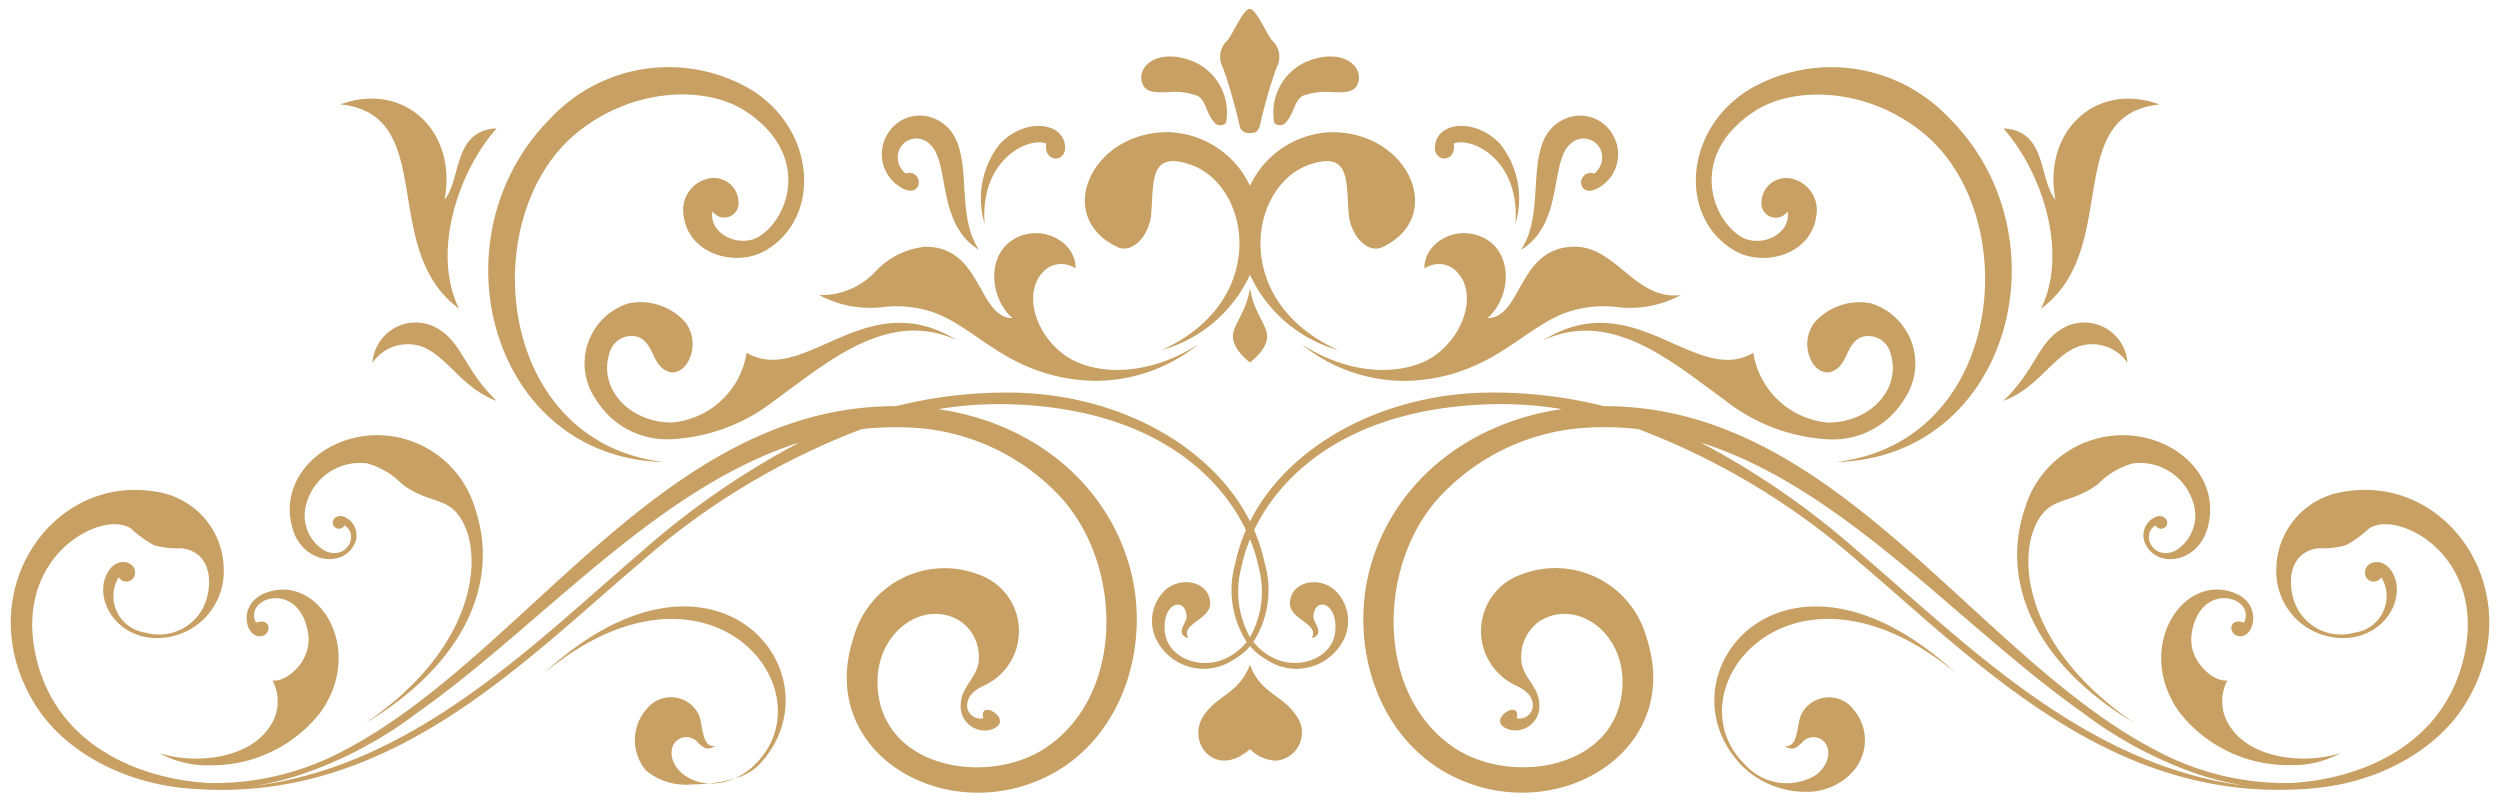 <svg xmlns="http://www.w3.org/2000/svg" width="138.217" height="44.41" viewBox="0 0 138.217 44.41">
  <path id="合体_136" data-name="合体 136" d="M137.26,42.642c-4.645-1.957-6.3-7.486-5.014-11.916,1.336-4.586,5.357-7.851,10.542-8.609a20.446,20.446,0,0,0-3.858-.272c-7.683.2-11.58,3.7-13.143,6.957a9.274,9.274,0,0,1,.59,1.85,5.33,5.33,0,0,1-.63,4.335,3.235,3.235,0,0,0,1.095.882c1.429.716,3.29.008,3.43-1.461.154-1.606-1.121-1.939-1.206-.856-.029.392.693.987-.1,1.233.478-.824-1.261-1.014-1.2-1.987.077-1.159,1.59-1.444,2.458-.694a2.337,2.337,0,0,1,.587,2.606,2.928,2.928,0,0,1-4.269,1.3,3.527,3.527,0,0,1-.979-.789,3.525,3.525,0,0,1-.98.789,2.927,2.927,0,0,1-4.269-1.3A2.338,2.338,0,0,1,120.9,32.1c.867-.749,2.38-.464,2.457.7.061.973-1.678,1.164-1.2,1.988-.794-.247-.071-.842-.1-1.233-.086-1.083-1.361-.751-1.207.856.139,1.468,2,2.176,3.43,1.459a3.229,3.229,0,0,0,1.095-.882,5.332,5.332,0,0,1-.631-4.335,9.274,9.274,0,0,1,.59-1.85c-1.564-3.254-5.462-6.755-13.143-6.957a20.452,20.452,0,0,0-3.858.273c5.186.758,9.208,4.023,10.544,8.61,1.29,4.43-.368,9.959-5.013,11.915-5.609,2.37-12.27-1.742-10.218-7.917a5.22,5.22,0,0,1,6.869-3.48,3.312,3.312,0,0,1,.345,6.152c-.454.212-1,.558-.932,1.222a.745.745,0,0,0,.882.59c-.274-1.189,1.921.209.359.645a1.33,1.33,0,0,1-1.6-1.437c.019-.907.824-1.4.973-2.244a2.4,2.4,0,0,0-.933-2.288c-2.049-1.4-4.994.624-4.61,3.9.5,4.321,6.284,5.145,9.375,2.983,4.394-3.072,4.093-10.38.513-14a12.055,12.055,0,0,0-8.1-3.633,16.927,16.927,0,0,0-2.7.087A39.89,39.89,0,0,0,91.859,30.6c-6.433,5.435-13.717,13.154-24.348,12.532-4.263-.166-7.572-2.207-9.1-4.652-3.735-5.953.76-12.818,6.68-11.794a4.365,4.365,0,0,1,3.729,4.282,3.679,3.679,0,0,1-4.322,3.749c-2.031-.4-2.889-2.533-1.982-3.737.535-.716,1.429-.394,1.4.189a.48.48,0,0,1-.9.236,2.033,2.033,0,0,0,1.462,3.065,2.736,2.736,0,0,0,3.418-1.946c.337-1.245-.031-2.592-1.456-2.716a4.631,4.631,0,0,1-1.469-.165,6.021,6.021,0,0,1-1.258-.907c-1.539-1.125-6.774,1.5-5.183,7.424,1.233,4.589,5.629,6.4,9.435,6.626a15.115,15.115,0,0,0,7.4-1.745c3.891-2,7.409-5.293,11-8.587,5.739-5.261,11.67-10.522,19.622-10.5a25.163,25.163,0,0,1,6.078-.752c6.059-.03,11.358,2.888,13.494,7.12,2.136-4.232,7.436-7.15,13.494-7.121a25.179,25.179,0,0,1,6.076.752c7.954-.02,13.886,5.242,19.625,10.5,3.594,3.295,7.113,6.59,11,8.588a15.123,15.123,0,0,0,7.4,1.744c3.807-.222,8.2-2.036,9.436-6.626,1.591-5.921-3.644-8.549-5.183-7.424a6.038,6.038,0,0,1-1.258.907,4.58,4.58,0,0,1-1.469.165c-1.425.124-1.792,1.472-1.455,2.717a2.735,2.735,0,0,0,3.418,1.946,2.033,2.033,0,0,0,1.462-3.066.479.479,0,0,1-.9-.235c-.032-.582.862-.9,1.4-.189.908,1.2.05,3.334-1.982,3.736a3.679,3.679,0,0,1-4.321-3.749,4.363,4.363,0,0,1,3.729-4.282c5.92-1.024,10.415,5.841,6.68,11.793-1.528,2.439-4.823,4.476-9.07,4.651-10.65.64-17.942-7.088-24.383-12.53a39.877,39.877,0,0,0-12.224-7.377,16.913,16.913,0,0,0-2.7-.087,12.051,12.051,0,0,0-8.1,3.633c-3.58,3.616-3.88,10.924.513,14,3.092,2.161,8.872,1.337,9.375-2.984.384-3.272-2.561-5.294-4.61-3.9a2.4,2.4,0,0,0-.933,2.287c.148.842.954,1.338.973,2.244a1.33,1.33,0,0,1-1.6,1.437c-1.562-.436.633-1.835.359-.644a.746.746,0,0,0,.881-.591c.063-.664-.478-1.01-.932-1.222a3.312,3.312,0,0,1,.344-6.153,5.219,5.219,0,0,1,6.869,3.48c1.651,4.966-2.333,8.6-6.874,8.6A8.587,8.587,0,0,1,137.26,42.642Zm21.979-12.608c5.993,5.129,12.554,11.808,21.364,12.909a15.858,15.858,0,0,1-2.945-.752,22.759,22.759,0,0,1-6.1-3.319c-2.4-1.7-4.733-3.729-7.1-5.761-4.374-3.761-8.846-7.522-13.994-9.153A44.335,44.335,0,0,1,159.239,30.035Zm-88.7,12.906c8.8-1.109,15.354-7.781,21.342-12.906a44.328,44.328,0,0,1,8.775-6.076c-5.147,1.631-9.618,5.392-13.992,9.152-2.367,2.035-4.7,4.07-7.106,5.768a22.752,22.752,0,0,1-6.1,3.314A15.865,15.865,0,0,1,70.537,42.941Zm54.534-12.029a5.133,5.133,0,0,0,.488,3.813,5.134,5.134,0,0,0,.488-3.812,8.689,8.689,0,0,0-.488-1.6A8.7,8.7,0,0,0,125.071,30.912ZM152.8,41.876c-4.849-4.884,2.229-13.978,11.819-5.136-9.105-7.567-15.935.954-11.656,5.066a3.088,3.088,0,0,0,3.862.551c.92-.659.953-1.873.04-2.09a.831.831,0,0,0-.8.3c-.263.242-.5.483-.944.172.745.114.654-1.057.89-1.687a1.709,1.709,0,0,1,2.9-.347,2.6,2.6,0,0,1,.014,3.414,3.419,3.419,0,0,1-2.688,1.155A4.993,4.993,0,0,1,152.8,41.876Zm-60.615.241A2.6,2.6,0,0,1,92.2,38.7a1.709,1.709,0,0,1,2.9.347c.236.631.145,1.8.89,1.687-.445.311-.681.07-.944-.172a.831.831,0,0,0-.8-.3c-.912.217-.879,1.431.041,2.09a2.5,2.5,0,0,0,1.369.461,8.459,8.459,0,0,1-.929.052A3.473,3.473,0,0,1,92.188,42.117Zm3.47.7a7.664,7.664,0,0,0,1.418-.288,3.243,3.243,0,0,1-1.309.29Zm2.494-1.011C102.431,37.694,95.6,29.174,86.5,36.74c9.59-8.843,16.668.251,11.82,5.136a3.083,3.083,0,0,1-1.239.653A3.785,3.785,0,0,0,98.152,41.807Zm-32.888-.674c1.971.645,4.9.314,6.063-1.4a2.462,2.462,0,0,0,.19-2.618c.682.152,2.234-1.032,1.97-2.619-.492-2.96-3.6-1.974-2.879-.569.8-.3.879.554.378.721-.909.3-1.5-1.7.114-2.353,2.918-1.177,5.627,3.1,3.031,6.642a7.624,7.624,0,0,1-6.08,2.871A5.4,5.4,0,0,1,65.264,41.133Zm111.723-2.2c-2.6-3.54.113-7.818,3.031-6.641,1.613.651,1.023,2.656.114,2.353-.5-.167-.417-1.024.379-.721.72-1.4-2.387-2.391-2.88.569-.264,1.587,1.288,2.77,1.97,2.619a2.464,2.464,0,0,0,.19,2.618c1.167,1.718,4.093,2.05,6.063,1.4a5.393,5.393,0,0,1-2.786.669A7.626,7.626,0,0,1,176.987,38.931Zm-51.429,1.984c-1.895,1.682-3.547-.368-2.551-1.862.764-1.151,1.959-1.209,2.551-2.807.594,1.6,1.8,1.661,2.555,2.806a1.556,1.556,0,0,1-1.138,2.5A2.17,2.17,0,0,1,125.558,40.915ZM168.4,27.606a5.66,5.66,0,0,1,5.454-4.049c3.073.045,5.472,2.491,4.616,5.231-.579,1.851-2.775,2.14-3.417.762a1.1,1.1,0,0,1,.708-1.517c.345-.035.521.191.509.381a.342.342,0,0,1-.645.132c-.853.511-.125,1.969,1.09,1.4a2.272,2.272,0,0,0,.987-2.676,3.074,3.074,0,0,0-3.325-2.153,4.289,4.289,0,0,0-1.926,1.136c-1.161.878-2.068.807-2.747,1.331-1.814,1.4-2.13,7.21,4.766,11.9C169.039,36.242,167,31.746,168.4,27.606Zm-86.989-.025c-.679-.524-1.586-.453-2.747-1.331a4.278,4.278,0,0,0-1.925-1.134,3.071,3.071,0,0,0-3.325,2.152,2.271,2.271,0,0,0,.986,2.676c1.215.572,1.943-.886,1.091-1.4a.342.342,0,0,1-.645-.132c-.011-.19.164-.417.509-.381a1.1,1.1,0,0,1,.708,1.518c-.642,1.377-2.837,1.087-3.417-.763-.856-2.74,1.543-5.186,4.616-5.23a5.658,5.658,0,0,1,5.454,4.048c1.4,4.141-.638,8.635-6.07,11.879C83.543,34.791,83.227,28.978,81.412,27.581ZM162.7,6.786c-3.151-2.508-7.124-2.5-9.2-1.167-3.621,2.328-2.543,5.836-.837,6.937,1.1.707,2.842-.114,2.615-1.366a.792.792,0,0,1-1.44-.532,1.366,1.366,0,0,1,1.781-1.252,1.772,1.772,0,0,1,1.251,2.012c-.271,2.166-2.9,2.868-4.514,1.938-3.1-1.787-2.837-6.644.763-8.884A8.953,8.953,0,0,1,164.18,5.989c6.635,6.562,3.41,18.825-6.215,19.053C167.324,23.941,168.422,11.342,162.7,6.786Zm-75.762-.8A8.952,8.952,0,0,1,98,4.471c3.6,2.239,3.864,7.1.762,8.883-1.616.93-4.244.228-4.514-1.937A1.772,1.772,0,0,1,95.5,9.4a1.367,1.367,0,0,1,1.781,1.253.791.791,0,0,1-1.439.53c-.228,1.253,1.518,2.075,2.615,1.367,1.7-1.1,2.783-4.608-.838-6.937-2.08-1.337-6.053-1.341-9.2,1.168C82.7,11.341,83.794,23.94,93.153,25.042,83.529,24.814,80.3,12.551,86.939,5.989Zm64.873,15.633c-2.985-2.166-6.272-5.038-10.045-3.309,2.722-1.688,4.952-.814,6.931.061,1.7.75,3.21,1.5,4.69.634a4.581,4.581,0,0,0,4.145,3.857c2.331-.012,4.056-1.861,3.442-3.819a1.258,1.258,0,0,0-1.625-.9c-.736.3-.751,1.28-1.317,1.728-1.138.893-2.294-1.2-1.26-2.546a3.315,3.315,0,0,1,3.131-1.053,3.483,3.483,0,0,1,1.82,5.309,4.61,4.61,0,0,1-4.159,2.208A10.067,10.067,0,0,1,151.813,21.622Zm-62.42-.043a3.483,3.483,0,0,1,1.82-5.309,3.315,3.315,0,0,1,3.131,1.053c1.034,1.35-.123,3.441-1.26,2.547-.565-.448-.581-1.423-1.317-1.728a1.258,1.258,0,0,0-1.624.9c-.614,1.958,1.112,3.807,3.443,3.819a4.58,4.58,0,0,0,4.145-3.857c1.48.867,2.993.117,4.69-.634,1.979-.875,4.209-1.749,6.931-.061-3.772-1.728-7.059,1.144-10.044,3.309a10.068,10.068,0,0,1-5.756,2.166A4.611,4.611,0,0,1,89.393,21.579Zm-9.349-2.8a2.356,2.356,0,0,0-3,.786,2.4,2.4,0,0,1,3.342-2.039c1.629.759,1.629,2.316,3.524,4.137C82.127,21.019,81.271,19.395,80.043,18.779Zm90.692-1.252a2.4,2.4,0,0,1,3.342,2.038,2.356,2.356,0,0,0-3-.786c-1.228.615-2.084,2.239-3.865,2.884C169.105,19.841,169.105,18.286,170.735,17.527ZM112.72,19.518c-1.735-.844-3.149-2.231-4.683-2.757a6.278,6.278,0,0,0-2.741-.289,5.954,5.954,0,0,1-3.554-.661,4.082,4.082,0,0,0,3.133-1.326,4.372,4.372,0,0,1,2.73-1.347c3.153,0,2.887,3.909,4.827,3.952-1.315-1.159-1.458-3.612.217-4.449,1.548-.768,3.321.326,3.265,1.7a1.411,1.411,0,0,0-1.508-.052c-1.47,1.012-.891,3.529.883,4.824,1.541,1.126,4.533,1.287,7.433-.591a9.074,9.074,0,0,1-5.691,2.03A9.8,9.8,0,0,1,112.72,19.518Zm15.677-.995c2.9,1.879,5.892,1.717,7.434.592,1.773-1.3,2.353-3.813.883-4.825a1.412,1.412,0,0,0-1.508.053c-.056-1.378,1.717-2.471,3.265-1.7,1.674.836,1.532,3.29.217,4.448,1.941-.043,1.675-3.952,4.827-3.952,2.312,0,3.34,2.972,5.863,2.673a5.954,5.954,0,0,1-3.554.661,6.283,6.283,0,0,0-2.741.29c-1.533.526-2.948,1.913-4.683,2.757a9.8,9.8,0,0,1-4.31,1.036A9.075,9.075,0,0,1,128.4,18.524Zm-3.777-.32c-.07-.738.709-1.3.94-2.785v0c.23,1.487,1.009,2.048.94,2.785-.068.691-.937,1.33-.94,1.334h0C125.555,19.532,124.686,18.893,124.62,18.2Zm.94-3.517a7.646,7.646,0,0,1-4.884,4.167c5.983-2.7,4.945-9.093,1.594-10.252-2.243-.771-2.032.865-2.166,2.652-.094,1.336-1.089,2.277-1.867,1.908-3.558-1.676-1.456-6.391,2.821-6.356a5.159,5.159,0,0,1,4.5,2.965,5.156,5.156,0,0,1,4.5-2.964c4.277-.035,6.378,4.681,2.82,6.356-.777.368-1.772-.573-1.867-1.909-.134-1.789.076-3.422-2.166-2.653-3.351,1.16-4.388,7.556,1.594,10.253A7.646,7.646,0,0,1,125.56,14.687ZM75.269,5.268c3.562-1.29,6.479,1.519,5.76,5.276.947-1.177.454-3.834,2.88-3.948-2.161,2.429-3.6,6.908-2.078,9.967C77.353,13.277,80.725,5.837,75.269,5.268ZM167.211,6.6c2.425.114,1.933,2.77,2.88,3.947-.72-3.757,2.2-6.567,5.76-5.275-5.456.569-2.084,8.007-6.562,11.295C170.811,13.5,169.371,9.026,167.211,6.6Zm-24.4-.45a2.071,2.071,0,0,1,2.814.811,2.121,2.121,0,0,1-.49,2.709c-.852.69-1.285.289-1.27-.111a.522.522,0,0,1,.717-.462,1.115,1.115,0,0,0,.345-1.359,1.031,1.031,0,0,0-1.668-.265c-1.135,1-.34,4.4-2.727,5.844C142.05,11.113,140.535,7.355,142.814,6.146ZM107.856,7.469a1.03,1.03,0,0,0-1.667.266,1.114,1.114,0,0,0,.344,1.358.521.521,0,0,1,.717.462c.014.4-.418.8-1.269.111a2.12,2.12,0,0,1-.49-2.709,2.072,2.072,0,0,1,2.815-.811c2.278,1.209.763,4.966,2.278,7.167C108.2,11.871,108.992,8.472,107.856,7.469Zm28.966-.038c.19,1.1-1.213,1.1-1.023.037.23-1.29,2.312-1.4,3.6,0a4.836,4.836,0,0,1,.834,4.4C140.5,8.342,137.845,7.051,136.822,7.431Zm-25.1.038c1.288-1.4,3.369-1.29,3.6,0,.189,1.063-1.213,1.063-1.024-.037-1.023-.38-3.675.911-3.41,4.44A4.837,4.837,0,0,1,111.721,7.469ZM125,6.52a27.846,27.846,0,0,0-.931-3.269,1.233,1.233,0,0,1,.253-1.53c.3-.375.908-1.783,1.223-1.724h0c.315-.06.921,1.348,1.223,1.724h0a1.233,1.233,0,0,1,.254,1.53,26.637,26.637,0,0,0-.931,3.269c-.136.271-.209.333-.545.333h0A.512.512,0,0,1,125,6.52Zm1.981-.165a.448.448,0,0,1-.077-.062h0a3.068,3.068,0,0,1,1.733-3.366c1.969-.844,3.245.213,2.889,1.182-.193.524-.752.5-1.421.484a3.761,3.761,0,0,0-1.58.184c-.5.21-.513.96-.947,1.446a.432.432,0,0,1-.6.132Zm-3.425-.132c-.433-.486-.442-1.236-.947-1.446a3.762,3.762,0,0,0-1.58-.184c-.669.02-1.228.041-1.421-.484-.356-.969.92-2.026,2.889-1.182a3.068,3.068,0,0,1,1.734,3.366h0a.462.462,0,0,1-.077.062.432.432,0,0,1-.6-.132Z" transform="translate(-56.451 0.502)" fill="#c8a063" stroke="rgba(0,0,0,0)" stroke-miterlimit="10" stroke-width="1"/>
</svg>
